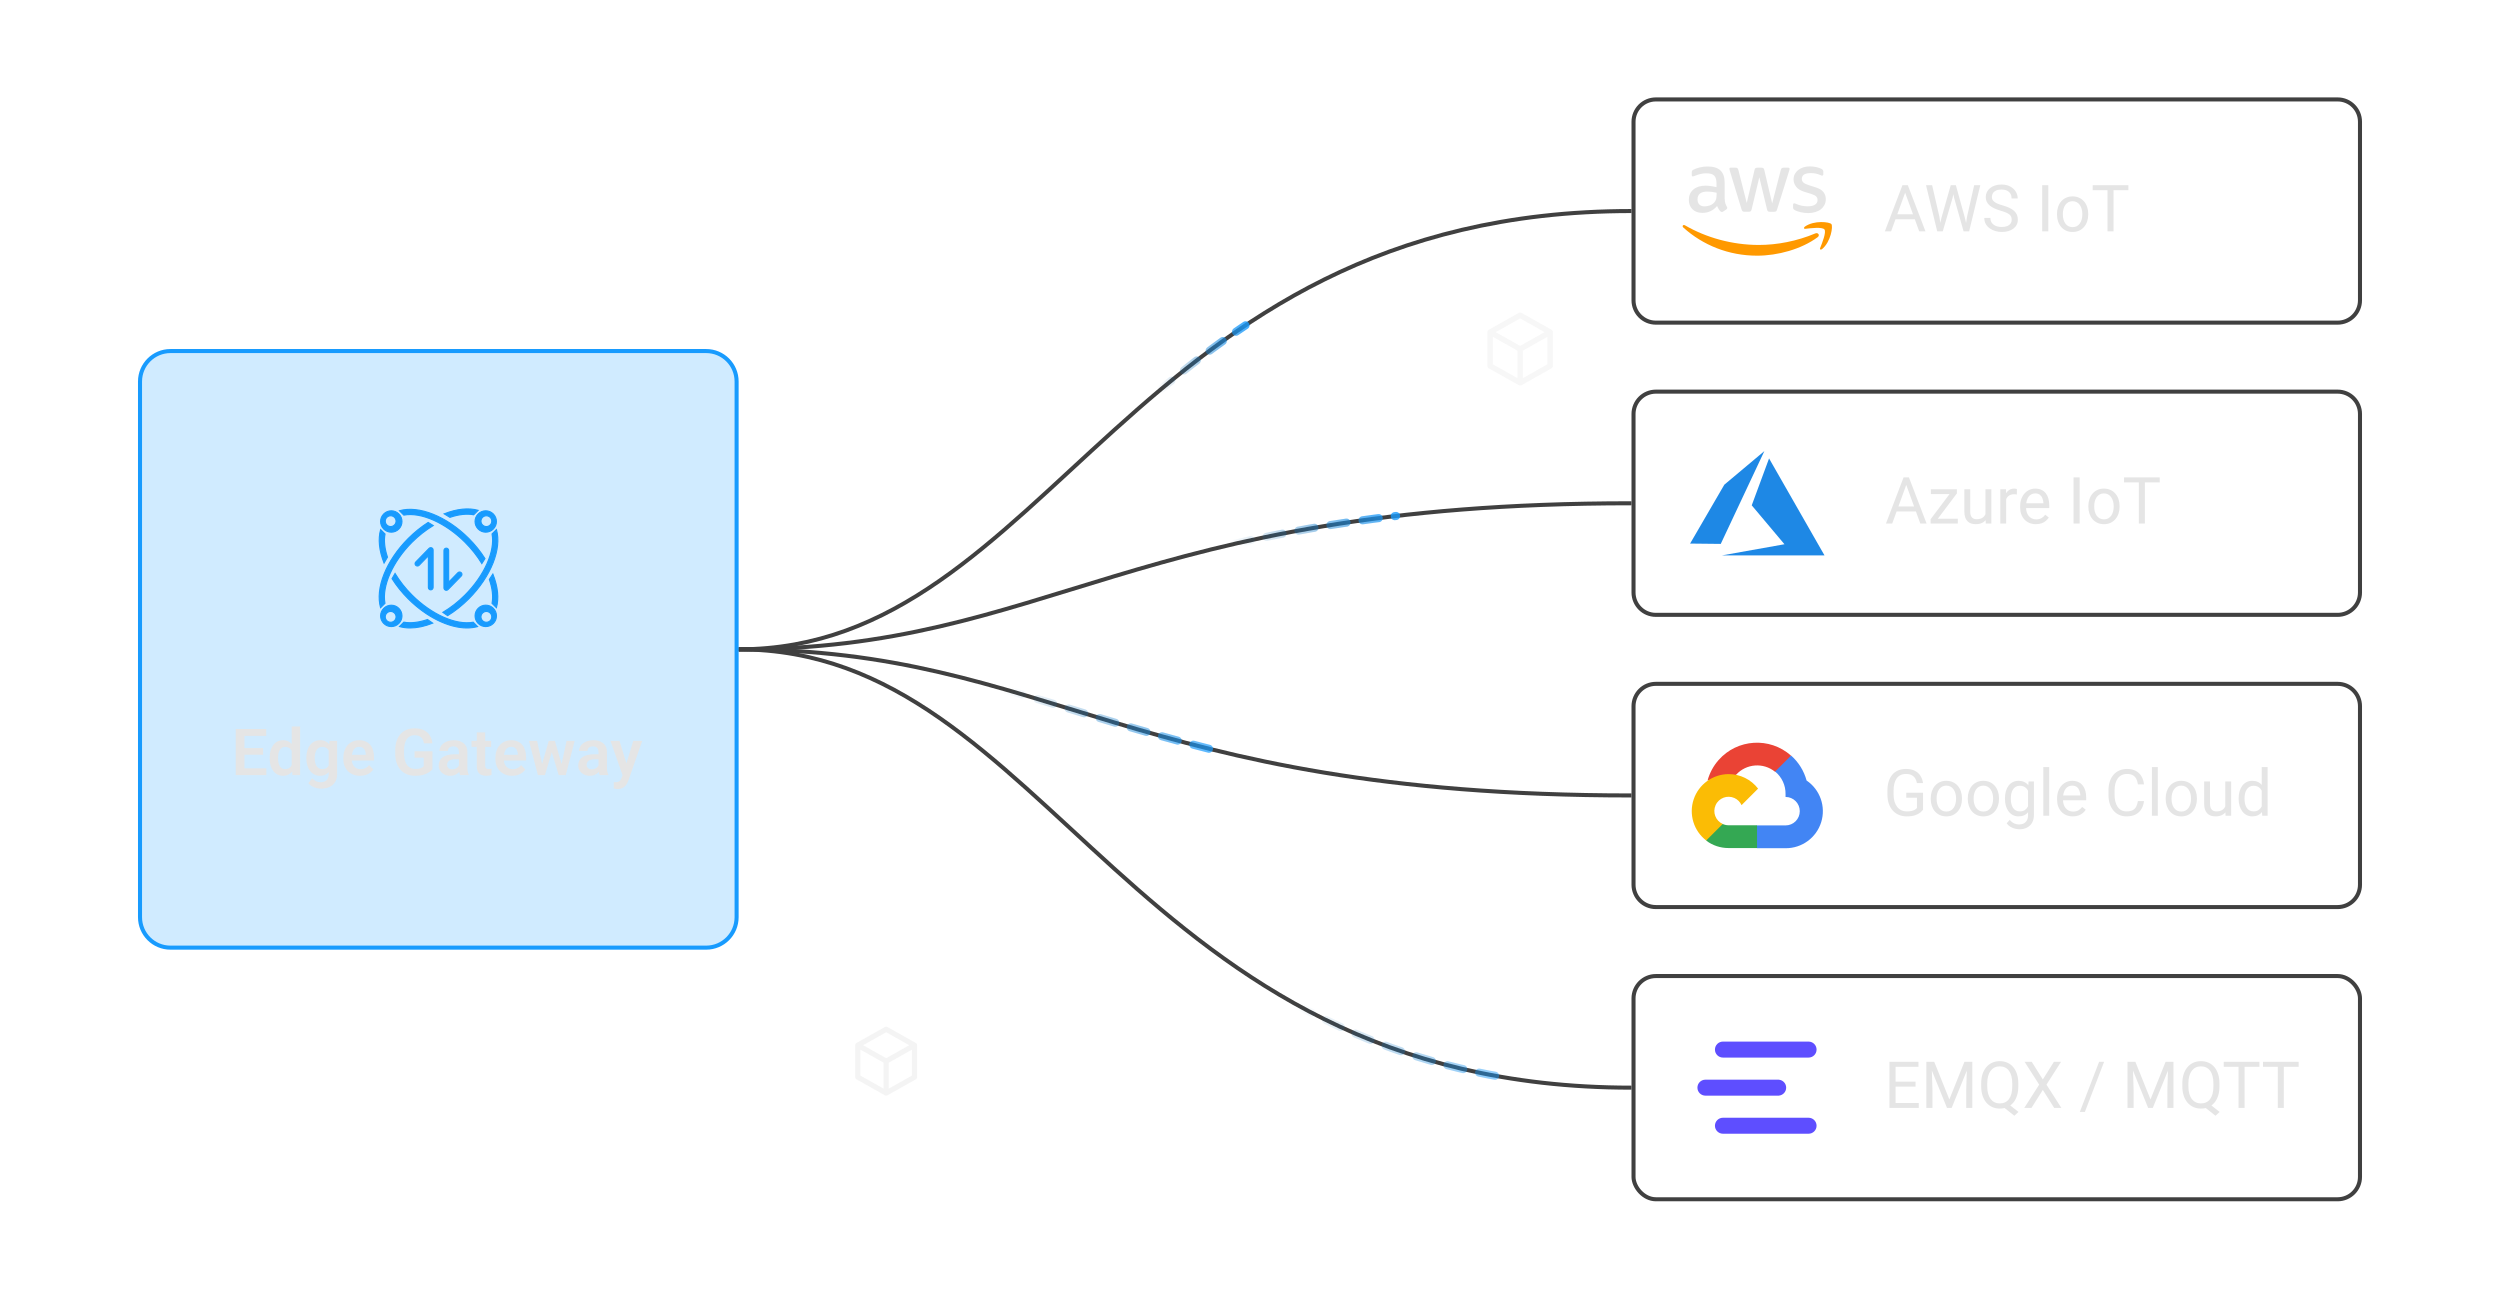 <svg width="616" height="320" viewBox="0 0 616 320" fill="none" xmlns="http://www.w3.org/2000/svg">
<path d="M182 160C258.95 160 278.398 52 402 52" stroke="#404040"/>
<path opacity="0.8" d="M285.535 96.353C292.222 90.725 299.277 85.241 306.893 80.157" stroke="url(#paint0_linear_5605_32921)" stroke-width="2" stroke-linecap="round" stroke-linejoin="round" stroke-dasharray="4 4"/>
<path d="M182 160.006C258.95 160.006 278.398 124.006 402 124.006" stroke="#404040"/>
<path opacity="0.8" d="M304.273 133.985C315.961 131.293 328.959 128.903 343.994 127.137" stroke="url(#paint1_linear_5605_32921)" stroke-width="2" stroke-linecap="round" stroke-linejoin="round" stroke-dasharray="4 4"/>
<path d="M182 160C258.95 160 278.398 196 402 196" stroke="#404040"/>
<path opacity="0.7" d="M247.992 169.968C263.6 174.471 279.094 179.817 297.88 184.489" stroke="url(#paint2_linear_5605_32921)" stroke-width="2" stroke-linecap="round" stroke-linejoin="round" stroke-dasharray="4 4"/>
<path d="M182 160C258.95 160 278.398 268 402 268" stroke="#404040"/>
<path opacity="0.5" d="M319.637 247.626C334.146 255.665 350.694 262.053 370.314 265.41" stroke="url(#paint3_linear_5605_32921)" stroke-width="2" stroke-linecap="round" stroke-linejoin="round" stroke-dasharray="4 4"/>
<path d="M42 86.5H174C178.142 86.5 181.5 89.858 181.5 94V226C181.5 230.142 178.142 233.5 174 233.5H42C37.858 233.5 34.5 230.142 34.5 226V94C34.5 89.858 37.858 86.5 42 86.5Z" fill="#189BFE" fill-opacity="0.2"/>
<path d="M42 86.5H174C178.142 86.5 181.5 89.858 181.5 94V226C181.5 230.142 178.142 233.5 174 233.5H42C37.858 233.5 34.5 230.142 34.5 226V94C34.5 89.858 37.858 86.5 42 86.5Z" stroke="#189BFE"/>
<path d="M114.567 133.602C116.24 135.275 117.632 137.061 118.715 138.861L119.503 137.666C118.42 135.95 117.084 134.263 115.495 132.674C109.926 127.105 103.064 124.531 98.437 125.853L99.506 126.922C103.626 126.149 109.603 128.652 114.567 133.602ZM116.704 126.824L117.787 125.741C115.425 125.066 112.5 125.389 109.448 126.599L110.854 127.456C112.992 126.739 115.003 126.5 116.704 126.824ZM98.282 130.353C99.309 129.327 99.309 127.653 98.282 126.627C97.256 125.6 95.582 125.6 94.556 126.627C93.529 127.653 93.529 129.327 94.556 130.353C95.582 131.38 97.256 131.38 98.282 130.353ZM95.315 127.47C95.439 127.346 95.586 127.247 95.748 127.18C95.91 127.112 96.083 127.077 96.259 127.077C96.434 127.077 96.608 127.111 96.77 127.178C96.932 127.245 97.079 127.343 97.203 127.467C97.327 127.591 97.425 127.739 97.493 127.901C97.559 128.063 97.594 128.236 97.593 128.412C97.593 128.587 97.558 128.761 97.491 128.923C97.423 129.085 97.324 129.232 97.2 129.355C96.949 129.604 96.611 129.743 96.258 129.742C95.906 129.741 95.568 129.601 95.319 129.352C95.069 129.102 94.929 128.764 94.928 128.412C94.928 128.059 95.067 127.721 95.315 127.47ZM110.292 151.7C112.078 150.603 113.85 149.211 115.495 147.566C121.064 141.997 123.637 135.135 122.315 130.508L121.247 131.577C122.02 135.697 119.531 141.674 114.567 146.638C112.837 148.367 110.981 149.802 109.125 150.899L110.292 151.7ZM117.815 130.353C118.842 131.38 120.515 131.38 121.542 130.353C122.568 129.327 122.568 127.653 121.542 126.627C120.515 125.6 118.842 125.6 117.815 126.627C116.789 127.653 116.789 129.327 117.815 130.353ZM118.898 127.47C119.022 127.346 119.169 127.247 119.33 127.18C119.492 127.112 119.666 127.077 119.841 127.077C120.017 127.077 120.191 127.111 120.353 127.178C120.515 127.245 120.662 127.343 120.786 127.467C120.91 127.591 121.008 127.739 121.075 127.901C121.142 128.063 121.177 128.236 121.176 128.412C121.176 128.587 121.141 128.761 121.073 128.923C121.006 129.085 120.907 129.232 120.782 129.355C120.532 129.604 120.194 129.743 119.841 129.742C119.489 129.741 119.151 129.601 118.901 129.352C118.652 129.102 118.512 128.764 118.511 128.412C118.511 128.059 118.65 127.721 118.898 127.47ZM120.586 142.785C121.331 144.922 121.57 146.961 121.247 148.663L122.315 149.731C122.99 147.397 122.653 144.486 121.443 141.449L120.586 142.785ZM99.506 153.317L98.437 154.386C100.743 155.047 103.612 154.738 106.607 153.57L105.328 152.685C103.204 153.402 101.207 153.641 99.506 153.317ZM101.531 146.638C99.829 144.936 98.423 143.122 97.34 141.308L96.595 142.588C97.678 144.303 99.014 145.991 100.603 147.566C106.172 153.135 113.034 155.708 117.661 154.386L116.592 153.317C112.472 154.091 106.495 151.602 101.531 146.638ZM95.456 137.286C94.753 135.205 94.542 133.236 94.851 131.577L93.782 130.508C93.121 132.828 93.431 135.725 94.626 138.72L95.456 137.286ZM117.815 149.886C116.789 150.913 116.789 152.586 117.815 153.613C118.842 154.639 120.515 154.639 121.542 153.613C122.568 152.586 122.568 150.913 121.542 149.886C120.515 148.86 118.856 148.86 117.815 149.886ZM120.782 152.938C120.659 153.062 120.512 153.161 120.35 153.229C120.188 153.296 120.015 153.331 119.839 153.331C119.664 153.332 119.49 153.297 119.328 153.23C119.166 153.163 119.019 153.065 118.895 152.941C118.771 152.817 118.672 152.67 118.605 152.507C118.538 152.345 118.504 152.172 118.504 151.996C118.505 151.821 118.54 151.647 118.607 151.485C118.675 151.323 118.774 151.177 118.898 151.053C119.148 150.805 119.487 150.666 119.839 150.666C120.192 150.667 120.53 150.807 120.779 151.057C121.029 151.306 121.169 151.644 121.169 151.996C121.17 152.349 121.031 152.687 120.782 152.938ZM98.282 149.886C97.256 148.86 95.582 148.86 94.556 149.886C93.529 150.913 93.529 152.586 94.556 153.613C95.582 154.639 97.256 154.639 98.282 153.613C99.309 152.586 99.309 150.927 98.282 149.886ZM97.2 152.938C97.076 153.062 96.929 153.161 96.767 153.229C96.605 153.296 96.432 153.331 96.256 153.331C96.081 153.332 95.907 153.297 95.745 153.23C95.583 153.163 95.436 153.065 95.312 152.941C95.188 152.817 95.089 152.67 95.022 152.507C94.956 152.345 94.921 152.172 94.921 151.996C94.922 151.821 94.957 151.647 95.024 151.485C95.092 151.323 95.191 151.177 95.315 151.053C95.566 150.805 95.904 150.666 96.257 150.666C96.609 150.667 96.947 150.807 97.196 151.057C97.446 151.306 97.586 151.644 97.587 151.996C97.587 152.349 97.448 152.687 97.2 152.938ZM94.851 148.663C94.078 144.542 96.581 138.566 101.531 133.602C103.19 131.942 104.962 130.564 106.734 129.481L105.497 128.722C103.823 129.791 102.164 131.113 100.603 132.66C95.034 138.228 92.461 145.091 93.782 149.717L94.851 148.663ZM106.129 145.344C106.453 145.344 106.706 145.091 106.706 144.767V135.528C106.706 135.289 106.565 135.078 106.34 134.994C106.129 134.91 105.876 134.952 105.707 135.12L102.431 138.481C102.206 138.706 102.206 139.072 102.445 139.297C102.67 139.522 103.036 139.508 103.261 139.283L105.553 136.935V144.753C105.553 145.091 105.806 145.344 106.129 145.344ZM109.968 135.064C109.645 135.064 109.392 135.317 109.392 135.641V144.88C109.392 145.119 109.532 145.33 109.743 145.414C109.814 145.442 109.884 145.456 109.954 145.456C110.109 145.456 110.25 145.4 110.362 145.288L113.639 141.927C113.864 141.702 113.864 141.336 113.625 141.111C113.4 140.886 113.034 140.9 112.809 141.125L110.517 143.474V135.627C110.545 135.317 110.292 135.064 109.968 135.064Z" fill="#189BFE"/>
<path d="M115.06 154.864C110.56 154.864 105.047 152.192 100.505 147.664C98.944 146.103 97.594 144.43 96.483 142.658L96.441 142.587L97.341 141.026L97.467 141.237C98.592 143.108 99.984 144.894 101.644 146.539C106.397 151.292 112.402 153.964 116.578 153.176L116.649 153.162L117.942 154.456L117.717 154.526C116.874 154.751 115.988 154.864 115.06 154.864ZM96.764 142.573C97.861 144.303 99.183 145.948 100.702 147.467C106.017 152.783 112.683 155.511 117.38 154.316L116.536 153.472C114.469 153.837 111.98 153.416 109.308 152.262C106.566 151.067 103.838 149.155 101.419 146.736C99.816 145.133 98.438 143.389 97.327 141.575L96.764 142.573ZM101.039 154.864C100.097 154.864 99.225 154.751 98.395 154.512L98.171 154.442L99.464 153.148L99.534 153.162C101.18 153.472 103.163 153.247 105.286 152.516L105.356 152.487L106.903 153.57L106.664 153.669C104.667 154.47 102.769 154.864 101.039 154.864ZM98.705 154.316C100.87 154.864 103.486 154.597 106.299 153.528L105.3 152.825C103.191 153.542 101.208 153.767 99.549 153.472L98.705 154.316ZM96.413 154.526C95.667 154.526 94.978 154.231 94.458 153.711C93.938 153.191 93.642 152.487 93.642 151.756C93.642 151.011 93.938 150.322 94.458 149.801C94.978 149.281 95.681 148.986 96.413 148.986C97.158 148.986 97.847 149.281 98.367 149.801C98.888 150.322 99.183 151.025 99.183 151.756C99.183 152.501 98.888 153.191 98.367 153.711C97.861 154.231 97.158 154.526 96.413 154.526ZM96.413 149.267C95.752 149.267 95.119 149.52 94.655 149.998C94.191 150.462 93.924 151.095 93.924 151.756C93.924 152.417 94.177 153.05 94.655 153.514C95.119 153.978 95.752 154.245 96.413 154.245C97.074 154.245 97.706 153.992 98.171 153.514C98.635 153.05 98.902 152.417 98.902 151.756C98.902 151.095 98.649 150.462 98.171 149.998C97.706 149.52 97.088 149.267 96.413 149.267ZM119.686 154.526C118.983 154.526 118.266 154.259 117.731 153.711C116.649 152.628 116.649 150.87 117.731 149.787C118.814 148.705 120.572 148.705 121.655 149.787C122.738 150.87 122.738 152.628 121.655 153.711C121.106 154.259 120.389 154.526 119.686 154.526ZM117.928 149.984C116.958 150.955 116.958 152.53 117.928 153.514C118.899 154.484 120.474 154.484 121.458 153.514C122.428 152.544 122.428 150.969 121.458 149.984C120.474 149.014 118.899 149.014 117.928 149.984ZM96.258 153.472C95.864 153.472 95.499 153.317 95.217 153.036C94.936 152.755 94.781 152.389 94.781 151.995C94.781 151.601 94.936 151.236 95.217 150.955C95.499 150.673 95.864 150.519 96.258 150.519C96.652 150.519 97.017 150.673 97.299 150.955C97.58 151.236 97.734 151.601 97.734 151.995C97.734 152.389 97.58 152.755 97.299 153.036C97.017 153.317 96.652 153.472 96.258 153.472ZM96.258 150.8C95.934 150.8 95.639 150.926 95.414 151.151C95.189 151.376 95.063 151.672 95.063 151.995C95.063 152.319 95.189 152.614 95.414 152.839C95.639 153.064 95.934 153.191 96.258 153.191C96.581 153.191 96.877 153.064 97.102 152.839C97.327 152.614 97.453 152.319 97.453 151.995C97.453 151.672 97.327 151.376 97.102 151.151C96.877 150.926 96.581 150.8 96.258 150.8ZM119.841 153.472C119.447 153.472 119.081 153.317 118.8 153.036C118.519 152.755 118.364 152.389 118.364 151.995C118.364 151.601 118.519 151.236 118.8 150.955C119.081 150.673 119.447 150.519 119.841 150.519C120.235 150.519 120.6 150.673 120.881 150.955C121.163 151.236 121.317 151.601 121.317 151.995C121.317 152.389 121.163 152.755 120.881 153.036C120.614 153.317 120.235 153.472 119.841 153.472ZM119.841 150.8C119.517 150.8 119.222 150.926 118.997 151.151C118.772 151.376 118.645 151.672 118.645 151.995C118.645 152.319 118.772 152.614 118.997 152.839C119.222 153.064 119.517 153.191 119.841 153.191C120.164 153.191 120.46 153.064 120.685 152.839C120.91 152.614 121.036 152.319 121.036 151.995C121.036 151.672 120.91 151.376 120.685 151.151C120.46 150.926 120.164 150.8 119.841 150.8ZM110.292 151.869L108.872 150.87L109.055 150.758C110.967 149.633 112.781 148.212 114.469 146.525C119.222 141.772 121.894 135.767 121.106 131.591L121.092 131.52L122.386 130.226L122.456 130.451C123.835 135.261 121.078 142.166 115.608 147.65C113.991 149.267 112.233 150.673 110.377 151.812L110.292 151.869ZM109.392 150.898L110.306 151.531C112.106 150.42 113.822 149.042 115.411 147.467C120.727 142.151 123.455 135.486 122.26 130.789L121.416 131.633C122.175 135.894 119.475 141.941 114.68 146.736C113.02 148.381 111.249 149.773 109.392 150.898ZM122.386 149.998L121.092 148.705L121.106 148.634C121.416 146.975 121.191 144.964 120.445 142.826L120.417 142.756L121.472 141.153L121.57 141.406C122.822 144.528 123.117 147.425 122.442 149.773L122.386 149.998ZM121.402 148.62L122.245 149.464C122.794 147.298 122.499 144.584 121.416 141.758L120.741 142.798C121.472 144.922 121.697 146.933 121.402 148.62ZM93.713 149.998L93.642 149.773C92.264 144.964 95.02 138.059 100.505 132.575C102.038 131.042 103.683 129.72 105.427 128.609L105.497 128.567L107.016 129.495L106.819 129.622C104.991 130.719 103.247 132.097 101.63 133.7C96.877 138.453 94.205 144.458 94.992 148.634L95.006 148.705L93.713 149.998ZM105.497 128.905C103.81 129.987 102.192 131.295 100.702 132.786C95.386 138.101 92.658 144.767 93.853 149.464L94.697 148.62C94.331 146.553 94.753 144.064 95.906 141.392C97.102 138.65 99.014 135.922 101.433 133.503C103.008 131.928 104.695 130.578 106.467 129.481L105.497 128.905ZM109.969 145.583C109.87 145.583 109.786 145.569 109.702 145.526C109.435 145.414 109.252 145.161 109.252 144.866V135.641C109.252 135.247 109.575 134.923 109.969 134.923C110.363 134.923 110.686 135.247 110.686 135.641V143.122L112.739 141.012C112.88 140.872 113.049 140.801 113.245 140.801C113.442 140.801 113.611 140.872 113.752 141.012C113.892 141.139 113.963 141.322 113.963 141.519C113.963 141.716 113.892 141.884 113.752 142.025L110.475 145.386C110.349 145.512 110.166 145.583 109.969 145.583ZM109.969 135.205C109.73 135.205 109.533 135.401 109.533 135.641V144.88C109.533 145.062 109.645 145.217 109.8 145.287C109.969 145.358 110.152 145.316 110.278 145.189L113.555 141.828C113.639 141.744 113.681 141.631 113.681 141.519C113.681 141.406 113.639 141.294 113.555 141.209C113.47 141.125 113.358 141.083 113.245 141.083C113.133 141.083 113.02 141.125 112.936 141.209L110.405 143.811V135.641C110.405 135.387 110.208 135.205 109.969 135.205ZM106.13 145.484C105.736 145.484 105.413 145.161 105.413 144.767V137.286L103.36 139.395C103.219 139.536 103.05 139.606 102.853 139.606C102.656 139.606 102.488 139.536 102.347 139.395C102.206 139.269 102.136 139.086 102.136 138.889C102.136 138.692 102.206 138.523 102.347 138.383L105.624 135.022C105.82 134.811 106.144 134.755 106.411 134.853C106.678 134.966 106.861 135.219 106.861 135.514V144.753C106.847 145.161 106.524 145.484 106.13 145.484ZM105.694 136.597V144.767C105.694 145.006 105.891 145.203 106.13 145.203C106.369 145.203 106.566 145.006 106.566 144.767V135.528C106.566 135.345 106.453 135.191 106.299 135.12C106.13 135.05 105.947 135.092 105.82 135.219L102.544 138.594C102.46 138.678 102.417 138.791 102.417 138.903C102.417 139.016 102.46 139.128 102.544 139.212C102.628 139.297 102.741 139.339 102.853 139.339C102.966 139.339 103.078 139.297 103.163 139.212L105.694 136.597ZM118.716 139.128L118.603 138.931C117.492 137.089 116.1 135.331 114.469 133.7C109.702 128.947 103.711 126.275 99.534 127.062L99.464 127.076L98.171 125.783L98.395 125.712C103.205 124.334 110.11 127.091 115.594 132.561C117.155 134.122 118.505 135.809 119.616 137.567L119.658 137.637L118.716 139.128ZM101.081 126.641C102.797 126.641 104.738 127.091 106.777 127.976C109.519 129.172 112.247 131.084 114.666 133.503C116.255 135.092 117.619 136.808 118.716 138.594L119.335 137.651C118.238 135.922 116.916 134.276 115.397 132.758C110.081 127.456 103.416 124.728 98.705 125.923L99.549 126.767C100.041 126.683 100.547 126.641 101.081 126.641ZM94.613 139.044L94.5 138.776C93.277 135.683 92.981 132.814 93.656 130.466L93.727 130.241L95.02 131.534L95.006 131.605C94.697 133.222 94.908 135.162 95.611 137.244L95.625 137.3L94.613 139.044ZM93.853 130.775C93.305 132.912 93.586 135.598 94.655 138.397L95.302 137.272C94.613 135.205 94.402 133.264 94.697 131.633L93.853 130.775ZM119.686 131.267C118.941 131.267 118.252 130.972 117.731 130.451C117.211 129.931 116.916 129.228 116.916 128.497C116.916 127.751 117.211 127.062 117.731 126.542C118.252 126.022 118.955 125.726 119.686 125.726C120.431 125.726 121.12 126.022 121.641 126.542C122.161 127.062 122.456 127.766 122.456 128.497C122.456 129.242 122.161 129.931 121.641 130.451C121.12 130.972 120.417 131.267 119.686 131.267ZM119.686 125.994C119.025 125.994 118.392 126.247 117.928 126.725C117.464 127.189 117.197 127.822 117.197 128.483C117.197 129.144 117.45 129.776 117.928 130.241C118.392 130.705 119.025 130.972 119.686 130.972C120.347 130.972 120.98 130.719 121.444 130.241C121.908 129.776 122.175 129.144 122.175 128.483C122.175 127.822 121.922 127.189 121.444 126.725C120.98 126.261 120.347 125.994 119.686 125.994ZM96.413 131.267C95.667 131.267 94.978 130.972 94.458 130.451C93.938 129.931 93.642 129.228 93.642 128.497C93.642 127.751 93.938 127.062 94.458 126.542C94.978 126.022 95.681 125.726 96.413 125.726C97.158 125.726 97.847 126.022 98.367 126.542C98.888 127.062 99.183 127.766 99.183 128.497C99.183 129.242 98.888 129.931 98.367 130.451C97.861 130.972 97.158 131.267 96.413 131.267ZM96.413 125.994C95.752 125.994 95.119 126.247 94.655 126.725C94.191 127.189 93.924 127.822 93.924 128.483C93.924 129.144 94.177 129.776 94.655 130.241C95.119 130.705 95.752 130.972 96.413 130.972C97.074 130.972 97.706 130.719 98.171 130.241C98.635 129.776 98.902 129.144 98.902 128.483C98.902 127.822 98.649 127.189 98.171 126.725C97.706 126.261 97.088 125.994 96.413 125.994ZM119.841 129.889C119.447 129.889 119.081 129.734 118.8 129.453C118.519 129.172 118.364 128.806 118.364 128.412C118.364 128.019 118.519 127.653 118.8 127.372C119.377 126.795 120.305 126.795 120.881 127.372C121.163 127.653 121.317 128.019 121.317 128.412C121.317 128.806 121.163 129.172 120.881 129.453C120.614 129.734 120.235 129.889 119.841 129.889ZM118.997 127.569C118.772 127.794 118.645 128.089 118.645 128.412C118.645 128.736 118.772 129.031 118.997 129.256C119.222 129.481 119.517 129.608 119.841 129.608C120.164 129.608 120.46 129.481 120.685 129.256C120.91 129.031 121.036 128.736 121.036 128.412C121.036 128.089 120.91 127.794 120.685 127.569C120.22 127.105 119.461 127.105 118.997 127.569ZM96.258 129.889C95.864 129.889 95.499 129.734 95.217 129.453C94.936 129.172 94.781 128.806 94.781 128.412C94.781 128.019 94.936 127.653 95.217 127.372C95.794 126.795 96.722 126.795 97.299 127.372C97.58 127.653 97.734 128.019 97.734 128.412C97.734 128.806 97.58 129.172 97.299 129.453C97.017 129.734 96.652 129.889 96.258 129.889ZM96.258 127.217C95.949 127.217 95.653 127.33 95.414 127.569C95.189 127.794 95.063 128.089 95.063 128.412C95.063 128.736 95.189 129.031 95.414 129.256C95.639 129.481 95.934 129.608 96.258 129.608C96.581 129.608 96.877 129.481 97.102 129.256C97.327 129.031 97.453 128.736 97.453 128.412C97.453 128.089 97.327 127.794 97.102 127.569C96.877 127.33 96.567 127.217 96.258 127.217ZM110.841 127.625L109.139 126.584L109.406 126.486C112.556 125.234 115.467 124.939 117.844 125.614L118.069 125.684L116.761 126.992L116.691 126.978C115.031 126.669 113.035 126.88 110.911 127.611L110.841 127.625ZM109.772 126.626L110.883 127.301C113.006 126.584 115.003 126.373 116.677 126.669L117.535 125.811C115.341 125.262 112.613 125.558 109.772 126.626Z" fill="#189BFE"/>
<path d="M65.625 189.312V191H59.578V189.312H65.625ZM60.234 179.625V191H58.086V179.625H60.234ZM64.836 184.32V185.969H59.578V184.32H64.836ZM65.602 179.625V181.32H59.578V179.625H65.602ZM71.875 189.203V179H73.953V191H72.078L71.875 189.203ZM66.445 186.875V186.711C66.445 186.065 66.518 185.479 66.664 184.953C66.815 184.422 67.034 183.966 67.32 183.586C67.607 183.206 67.953 182.911 68.359 182.703C68.771 182.495 69.237 182.391 69.758 182.391C70.263 182.391 70.703 182.492 71.078 182.695C71.458 182.898 71.781 183.188 72.047 183.562C72.318 183.938 72.534 184.383 72.695 184.898C72.857 185.409 72.974 185.971 73.047 186.586V187.031C72.974 187.63 72.857 188.18 72.695 188.68C72.534 189.18 72.318 189.617 72.047 189.992C71.781 190.362 71.458 190.648 71.078 190.852C70.698 191.055 70.253 191.156 69.742 191.156C69.227 191.156 68.763 191.049 68.352 190.836C67.945 190.622 67.599 190.323 67.312 189.938C67.031 189.552 66.815 189.099 66.664 188.578C66.518 188.057 66.445 187.49 66.445 186.875ZM68.516 186.711V186.875C68.516 187.24 68.547 187.581 68.609 187.898C68.672 188.216 68.773 188.497 68.914 188.742C69.055 188.982 69.234 189.169 69.453 189.305C69.677 189.44 69.948 189.508 70.266 189.508C70.672 189.508 71.005 189.419 71.266 189.242C71.531 189.06 71.737 188.812 71.883 188.5C72.029 188.182 72.122 187.826 72.164 187.43V186.203C72.143 185.891 72.088 185.602 72 185.336C71.917 185.07 71.797 184.841 71.641 184.648C71.49 184.456 71.302 184.305 71.078 184.195C70.854 184.086 70.588 184.031 70.281 184.031C69.963 184.031 69.693 184.102 69.469 184.242C69.245 184.378 69.062 184.568 68.922 184.812C68.781 185.057 68.677 185.341 68.609 185.664C68.547 185.987 68.516 186.336 68.516 186.711ZM81.195 182.547H83.07V190.742C83.07 191.508 82.904 192.156 82.57 192.688C82.242 193.224 81.781 193.63 81.188 193.906C80.594 194.188 79.904 194.328 79.117 194.328C78.779 194.328 78.412 194.281 78.016 194.188C77.625 194.094 77.247 193.945 76.883 193.742C76.523 193.544 76.224 193.286 75.984 192.969L76.914 191.75C77.195 192.078 77.513 192.326 77.867 192.492C78.221 192.664 78.604 192.75 79.016 192.75C79.432 192.75 79.787 192.672 80.078 192.516C80.375 192.365 80.602 192.141 80.758 191.844C80.919 191.552 81 191.193 81 190.766V184.477L81.195 182.547ZM75.484 186.875V186.711C75.484 186.065 75.562 185.479 75.719 184.953C75.875 184.422 76.099 183.966 76.391 183.586C76.688 183.206 77.044 182.911 77.461 182.703C77.883 182.495 78.357 182.391 78.883 182.391C79.44 182.391 79.909 182.492 80.289 182.695C80.674 182.898 80.992 183.188 81.242 183.562C81.497 183.938 81.695 184.383 81.836 184.898C81.982 185.409 82.094 185.971 82.172 186.586V187.031C82.099 187.63 81.982 188.18 81.82 188.68C81.664 189.18 81.456 189.617 81.195 189.992C80.935 190.362 80.612 190.648 80.227 190.852C79.841 191.055 79.388 191.156 78.867 191.156C78.346 191.156 77.878 191.049 77.461 190.836C77.044 190.622 76.688 190.323 76.391 189.938C76.099 189.552 75.875 189.099 75.719 188.578C75.562 188.057 75.484 187.49 75.484 186.875ZM77.547 186.711V186.875C77.547 187.24 77.583 187.581 77.656 187.898C77.729 188.216 77.841 188.497 77.992 188.742C78.143 188.982 78.333 189.169 78.562 189.305C78.792 189.44 79.065 189.508 79.383 189.508C79.81 189.508 80.159 189.419 80.43 189.242C80.706 189.06 80.914 188.812 81.055 188.5C81.201 188.182 81.294 187.826 81.336 187.43V186.203C81.31 185.891 81.253 185.602 81.164 185.336C81.081 185.07 80.963 184.841 80.812 184.648C80.662 184.456 80.469 184.305 80.234 184.195C80 184.086 79.721 184.031 79.398 184.031C79.086 184.031 78.812 184.102 78.578 184.242C78.344 184.378 78.151 184.568 78 184.812C77.849 185.057 77.734 185.341 77.656 185.664C77.583 185.987 77.547 186.336 77.547 186.711ZM88.727 191.156C88.086 191.156 87.51 191.052 87 190.844C86.49 190.635 86.055 190.346 85.695 189.977C85.341 189.602 85.068 189.167 84.875 188.672C84.688 188.172 84.594 187.635 84.594 187.062V186.75C84.594 186.099 84.688 185.508 84.875 184.977C85.062 184.44 85.328 183.979 85.672 183.594C86.016 183.208 86.427 182.911 86.906 182.703C87.385 182.495 87.914 182.391 88.492 182.391C89.091 182.391 89.62 182.492 90.078 182.695C90.537 182.893 90.919 183.174 91.227 183.539C91.534 183.904 91.766 184.341 91.922 184.852C92.078 185.357 92.156 185.917 92.156 186.531V187.398H85.531V185.977H90.125V185.82C90.115 185.492 90.052 185.193 89.938 184.922C89.823 184.646 89.646 184.427 89.406 184.266C89.167 184.099 88.857 184.016 88.477 184.016C88.169 184.016 87.901 184.083 87.672 184.219C87.448 184.349 87.26 184.536 87.109 184.781C86.963 185.021 86.854 185.307 86.781 185.641C86.708 185.974 86.672 186.344 86.672 186.75V187.062C86.672 187.417 86.719 187.745 86.812 188.047C86.912 188.349 87.055 188.612 87.242 188.836C87.435 189.055 87.664 189.227 87.93 189.352C88.201 189.471 88.508 189.531 88.852 189.531C89.284 189.531 89.674 189.448 90.023 189.281C90.378 189.109 90.685 188.857 90.945 188.523L91.984 189.602C91.807 189.862 91.568 190.112 91.266 190.352C90.969 190.591 90.609 190.786 90.188 190.938C89.766 191.083 89.279 191.156 88.727 191.156ZM106.555 185.117V189.547C106.388 189.76 106.125 189.992 105.766 190.242C105.411 190.492 104.948 190.708 104.375 190.891C103.802 191.068 103.099 191.156 102.266 191.156C101.542 191.156 100.88 191.036 100.281 190.797C99.682 190.552 99.167 190.195 98.734 189.727C98.302 189.258 97.969 188.685 97.734 188.008C97.5 187.331 97.383 186.557 97.383 185.688V184.938C97.383 184.068 97.492 183.294 97.711 182.617C97.935 181.94 98.253 181.367 98.664 180.898C99.081 180.43 99.578 180.073 100.156 179.828C100.74 179.583 101.391 179.461 102.109 179.461C103.073 179.461 103.865 179.62 104.484 179.938C105.109 180.255 105.589 180.693 105.922 181.25C106.255 181.802 106.464 182.438 106.547 183.156H104.453C104.396 182.76 104.281 182.414 104.109 182.117C103.938 181.815 103.693 181.581 103.375 181.414C103.062 181.242 102.656 181.156 102.156 181.156C101.734 181.156 101.362 181.24 101.039 181.406C100.716 181.573 100.445 181.815 100.227 182.133C100.008 182.451 99.841 182.844 99.727 183.312C99.617 183.781 99.562 184.318 99.562 184.922V185.688C99.562 186.297 99.625 186.839 99.75 187.312C99.875 187.781 100.055 188.177 100.289 188.5C100.529 188.818 100.823 189.06 101.172 189.227C101.526 189.388 101.927 189.469 102.375 189.469C102.781 189.469 103.117 189.435 103.383 189.367C103.654 189.294 103.87 189.208 104.031 189.109C104.193 189.01 104.318 188.914 104.406 188.82V186.688H102.148V185.117H106.555ZM113.086 189.203V185.305C113.086 185.018 113.036 184.771 112.938 184.562C112.839 184.354 112.688 184.193 112.484 184.078C112.281 183.964 112.023 183.906 111.711 183.906C111.435 183.906 111.193 183.953 110.984 184.047C110.781 184.141 110.625 184.273 110.516 184.445C110.406 184.612 110.352 184.805 110.352 185.023H108.281C108.281 184.674 108.365 184.344 108.531 184.031C108.698 183.714 108.935 183.432 109.242 183.188C109.555 182.938 109.927 182.742 110.359 182.602C110.797 182.461 111.286 182.391 111.828 182.391C112.469 182.391 113.039 182.5 113.539 182.719C114.044 182.932 114.44 183.255 114.727 183.688C115.018 184.12 115.164 184.664 115.164 185.32V189.008C115.164 189.43 115.19 189.792 115.242 190.094C115.299 190.391 115.383 190.648 115.492 190.867V191H113.391C113.292 190.786 113.216 190.516 113.164 190.188C113.112 189.854 113.086 189.526 113.086 189.203ZM113.375 185.852L113.391 187.078H112.086C111.763 187.078 111.479 187.112 111.234 187.18C110.99 187.242 110.789 187.336 110.633 187.461C110.477 187.581 110.359 187.727 110.281 187.898C110.203 188.065 110.164 188.255 110.164 188.469C110.164 188.677 110.211 188.865 110.305 189.031C110.404 189.198 110.544 189.331 110.727 189.43C110.914 189.523 111.133 189.57 111.383 189.57C111.747 189.57 112.065 189.497 112.336 189.352C112.607 189.201 112.818 189.018 112.969 188.805C113.12 188.591 113.201 188.388 113.211 188.195L113.805 189.086C113.732 189.299 113.622 189.526 113.477 189.766C113.331 190.005 113.143 190.229 112.914 190.438C112.685 190.646 112.409 190.818 112.086 190.953C111.763 191.089 111.388 191.156 110.961 191.156C110.414 191.156 109.924 191.047 109.492 190.828C109.06 190.609 108.719 190.31 108.469 189.93C108.219 189.549 108.094 189.117 108.094 188.633C108.094 188.185 108.177 187.789 108.344 187.445C108.51 187.102 108.758 186.812 109.086 186.578C109.414 186.339 109.82 186.159 110.305 186.039C110.794 185.914 111.354 185.852 111.984 185.852H113.375ZM121.023 182.547V184.031H116.18V182.547H121.023ZM117.477 180.469H119.547V188.562C119.547 188.812 119.581 189.005 119.648 189.141C119.716 189.276 119.818 189.367 119.953 189.414C120.089 189.461 120.25 189.484 120.438 189.484C120.573 189.484 120.698 189.477 120.812 189.461C120.927 189.445 121.023 189.43 121.102 189.414L121.109 190.961C120.938 191.018 120.742 191.065 120.523 191.102C120.31 191.138 120.068 191.156 119.797 191.156C119.333 191.156 118.927 191.078 118.578 190.922C118.229 190.76 117.958 190.503 117.766 190.148C117.573 189.789 117.477 189.315 117.477 188.727V180.469ZM126.195 191.156C125.555 191.156 124.979 191.052 124.469 190.844C123.958 190.635 123.523 190.346 123.164 189.977C122.81 189.602 122.536 189.167 122.344 188.672C122.156 188.172 122.062 187.635 122.062 187.062V186.75C122.062 186.099 122.156 185.508 122.344 184.977C122.531 184.44 122.797 183.979 123.141 183.594C123.484 183.208 123.896 182.911 124.375 182.703C124.854 182.495 125.383 182.391 125.961 182.391C126.56 182.391 127.089 182.492 127.547 182.695C128.005 182.893 128.388 183.174 128.695 183.539C129.003 183.904 129.234 184.341 129.391 184.852C129.547 185.357 129.625 185.917 129.625 186.531V187.398H123V185.977H127.594V185.82C127.583 185.492 127.521 185.193 127.406 184.922C127.292 184.646 127.115 184.427 126.875 184.266C126.635 184.099 126.326 184.016 125.945 184.016C125.638 184.016 125.37 184.083 125.141 184.219C124.917 184.349 124.729 184.536 124.578 184.781C124.432 185.021 124.323 185.307 124.25 185.641C124.177 185.974 124.141 186.344 124.141 186.75V187.062C124.141 187.417 124.188 187.745 124.281 188.047C124.38 188.349 124.523 188.612 124.711 188.836C124.904 189.055 125.133 189.227 125.398 189.352C125.669 189.471 125.977 189.531 126.32 189.531C126.753 189.531 127.143 189.448 127.492 189.281C127.846 189.109 128.154 188.857 128.414 188.523L129.453 189.602C129.276 189.862 129.036 190.112 128.734 190.352C128.438 190.591 128.078 190.786 127.656 190.938C127.234 191.083 126.747 191.156 126.195 191.156ZM133.359 188.969L135.211 182.547H136.523L136.133 184.766L134.266 191H133.133L133.359 188.969ZM132.336 182.547L133.727 188.984L133.852 191H132.547L130.328 182.547H132.336ZM138.242 188.891L139.602 182.547H141.602L139.398 191H138.094L138.242 188.891ZM136.727 182.547L138.562 188.906L138.805 191H137.672L135.789 184.766L135.406 182.547H136.727ZM147.477 189.203V185.305C147.477 185.018 147.427 184.771 147.328 184.562C147.229 184.354 147.078 184.193 146.875 184.078C146.672 183.964 146.414 183.906 146.102 183.906C145.826 183.906 145.583 183.953 145.375 184.047C145.172 184.141 145.016 184.273 144.906 184.445C144.797 184.612 144.742 184.805 144.742 185.023H142.672C142.672 184.674 142.755 184.344 142.922 184.031C143.089 183.714 143.326 183.432 143.633 183.188C143.945 182.938 144.318 182.742 144.75 182.602C145.188 182.461 145.677 182.391 146.219 182.391C146.859 182.391 147.43 182.5 147.93 182.719C148.435 182.932 148.831 183.255 149.117 183.688C149.409 184.12 149.555 184.664 149.555 185.32V189.008C149.555 189.43 149.581 189.792 149.633 190.094C149.69 190.391 149.773 190.648 149.883 190.867V191H147.781C147.682 190.786 147.607 190.516 147.555 190.188C147.503 189.854 147.477 189.526 147.477 189.203ZM147.766 185.852L147.781 187.078H146.477C146.154 187.078 145.87 187.112 145.625 187.18C145.38 187.242 145.18 187.336 145.023 187.461C144.867 187.581 144.75 187.727 144.672 187.898C144.594 188.065 144.555 188.255 144.555 188.469C144.555 188.677 144.602 188.865 144.695 189.031C144.794 189.198 144.935 189.331 145.117 189.43C145.305 189.523 145.523 189.57 145.773 189.57C146.138 189.57 146.456 189.497 146.727 189.352C146.997 189.201 147.208 189.018 147.359 188.805C147.51 188.591 147.591 188.388 147.602 188.195L148.195 189.086C148.122 189.299 148.013 189.526 147.867 189.766C147.721 190.005 147.534 190.229 147.305 190.438C147.076 190.646 146.799 190.818 146.477 190.953C146.154 191.089 145.779 191.156 145.352 191.156C144.805 191.156 144.315 191.047 143.883 190.828C143.451 190.609 143.109 190.31 142.859 189.93C142.609 189.549 142.484 189.117 142.484 188.633C142.484 188.185 142.568 187.789 142.734 187.445C142.901 187.102 143.148 186.812 143.477 186.578C143.805 186.339 144.211 186.159 144.695 186.039C145.185 185.914 145.745 185.852 146.375 185.852H147.766ZM153.766 190.062L156.031 182.547H158.242L154.852 192.281C154.773 192.49 154.672 192.716 154.547 192.961C154.427 193.206 154.266 193.438 154.062 193.656C153.859 193.88 153.604 194.062 153.297 194.203C152.995 194.344 152.628 194.414 152.195 194.414C152.008 194.414 151.841 194.401 151.695 194.375C151.549 194.349 151.396 194.315 151.234 194.273V192.727C151.286 192.732 151.346 192.734 151.414 192.734C151.487 192.74 151.549 192.742 151.602 192.742C151.904 192.742 152.154 192.706 152.352 192.633C152.549 192.565 152.708 192.453 152.828 192.297C152.953 192.146 153.057 191.948 153.141 191.703L153.766 190.062ZM152.648 182.547L154.562 188.773L154.898 190.953L153.477 191.211L150.422 182.547H152.648Z" fill="#E5E5E5"/>
<path d="M408 24.5H576C579.038 24.5 581.5 26.962 581.5 30V74C581.5 77.038 579.038 79.5 576 79.5H408C404.962 79.5 402.5 77.038 402.5 74V30C402.5 26.962 404.962 24.5 408 24.5Z" stroke="#404040"/>
<path d="M424.977 48.99C424.977 49.443 425.026 49.81 425.112 50.079C425.21 50.348 425.332 50.642 425.504 50.96C425.565 51.058 425.589 51.156 425.589 51.242C425.589 51.364 425.516 51.486 425.357 51.609L424.586 52.123C424.476 52.196 424.366 52.233 424.268 52.233C424.145 52.233 424.023 52.172 423.901 52.061C423.729 51.878 423.582 51.682 423.46 51.486C423.338 51.278 423.215 51.046 423.081 50.764C422.126 51.89 420.927 52.453 419.483 52.453C418.456 52.453 417.636 52.159 417.036 51.572C416.437 50.985 416.131 50.202 416.131 49.223C416.131 48.183 416.498 47.338 417.244 46.702C417.991 46.066 418.982 45.748 420.242 45.748C420.658 45.748 421.086 45.784 421.539 45.846C421.992 45.907 422.457 46.005 422.946 46.115V45.222C422.946 44.292 422.75 43.643 422.371 43.264C421.98 42.885 421.319 42.701 420.377 42.701C419.948 42.701 419.508 42.75 419.055 42.86C418.603 42.97 418.162 43.105 417.734 43.276C417.538 43.362 417.391 43.411 417.306 43.435C417.22 43.46 417.159 43.472 417.11 43.472C416.938 43.472 416.853 43.349 416.853 43.093V42.493C416.853 42.297 416.877 42.15 416.938 42.065C417 41.979 417.11 41.894 417.281 41.808C417.709 41.588 418.223 41.404 418.823 41.257C419.422 41.098 420.059 41.025 420.732 41.025C422.188 41.025 423.252 41.355 423.937 42.016C424.61 42.676 424.953 43.68 424.953 45.026V48.99H424.977ZM420.01 50.85C420.413 50.85 420.829 50.777 421.27 50.63C421.71 50.483 422.102 50.214 422.432 49.847C422.628 49.614 422.775 49.357 422.848 49.064C422.922 48.77 422.971 48.415 422.971 47.999V47.485C422.616 47.4 422.237 47.326 421.845 47.277C421.453 47.228 421.074 47.204 420.695 47.204C419.875 47.204 419.275 47.363 418.872 47.693C418.468 48.024 418.272 48.489 418.272 49.1C418.272 49.675 418.419 50.104 418.725 50.397C419.019 50.703 419.447 50.85 420.01 50.85ZM429.835 52.172C429.615 52.172 429.468 52.135 429.37 52.049C429.272 51.976 429.187 51.804 429.113 51.572L426.238 42.114C426.164 41.869 426.128 41.71 426.128 41.624C426.128 41.428 426.225 41.318 426.421 41.318H427.62C427.853 41.318 428.012 41.355 428.098 41.441C428.195 41.514 428.269 41.685 428.342 41.918L430.398 50.018L432.307 41.918C432.368 41.673 432.441 41.514 432.539 41.441C432.637 41.367 432.808 41.318 433.029 41.318H434.007C434.24 41.318 434.399 41.355 434.497 41.441C434.595 41.514 434.68 41.685 434.729 41.918L436.663 50.116L438.779 41.918C438.853 41.673 438.938 41.514 439.024 41.441C439.122 41.367 439.281 41.318 439.501 41.318H440.639C440.835 41.318 440.945 41.416 440.945 41.624C440.945 41.685 440.933 41.747 440.921 41.82C440.908 41.894 440.884 41.991 440.835 42.126L437.886 51.584C437.813 51.829 437.727 51.988 437.629 52.061C437.531 52.135 437.372 52.184 437.164 52.184H436.112C435.88 52.184 435.72 52.147 435.623 52.061C435.525 51.976 435.439 51.817 435.39 51.572L433.494 43.68L431.609 51.56C431.548 51.804 431.475 51.964 431.377 52.049C431.279 52.135 431.108 52.172 430.887 52.172H429.835ZM445.558 52.502C444.922 52.502 444.286 52.428 443.674 52.282C443.062 52.135 442.585 51.976 442.267 51.792C442.071 51.682 441.936 51.56 441.887 51.45C441.838 51.34 441.814 51.217 441.814 51.107V50.483C441.814 50.226 441.912 50.104 442.095 50.104C442.169 50.104 442.242 50.116 442.316 50.14C442.389 50.165 442.499 50.214 442.621 50.263C443.038 50.446 443.49 50.593 443.967 50.691C444.457 50.789 444.934 50.838 445.423 50.838C446.194 50.838 446.794 50.703 447.21 50.434C447.626 50.165 447.846 49.773 447.846 49.272C447.846 48.929 447.736 48.648 447.516 48.415C447.296 48.183 446.88 47.975 446.28 47.779L444.506 47.228C443.613 46.947 442.952 46.531 442.548 45.98C442.144 45.442 441.936 44.842 441.936 44.206C441.936 43.692 442.046 43.239 442.267 42.848C442.487 42.456 442.781 42.114 443.148 41.844C443.515 41.563 443.931 41.355 444.42 41.208C444.91 41.061 445.423 41 445.962 41C446.231 41 446.512 41.013 446.782 41.049C447.063 41.086 447.32 41.135 447.577 41.184C447.822 41.245 448.054 41.306 448.274 41.38C448.495 41.453 448.666 41.526 448.788 41.6C448.96 41.698 449.082 41.796 449.155 41.906C449.229 42.004 449.266 42.138 449.266 42.309V42.885C449.266 43.142 449.168 43.276 448.984 43.276C448.886 43.276 448.727 43.227 448.519 43.129C447.822 42.811 447.039 42.652 446.17 42.652C445.472 42.652 444.922 42.762 444.543 42.995C444.163 43.227 443.967 43.582 443.967 44.084C443.967 44.426 444.09 44.72 444.335 44.952C444.579 45.185 445.032 45.417 445.68 45.625L447.418 46.176C448.299 46.457 448.935 46.849 449.314 47.351C449.694 47.852 449.877 48.427 449.877 49.064C449.877 49.59 449.767 50.067 449.559 50.483C449.339 50.899 449.045 51.266 448.666 51.56C448.287 51.866 447.834 52.086 447.308 52.245C446.757 52.416 446.182 52.502 445.558 52.502Z" fill="#E5E5E5"/>
<path fill-rule="evenodd" clip-rule="evenodd" d="M447.866 58.448C443.841 61.421 437.992 63 432.963 63C425.915 63 419.565 60.394 414.768 56.062C414.389 55.719 414.732 55.255 415.184 55.524C420.372 58.534 426.772 60.357 433.391 60.357C437.858 60.357 442.764 59.427 447.279 57.518C447.952 57.212 448.527 57.959 447.866 58.448Z" fill="#FF9900"/>
<path fill-rule="evenodd" clip-rule="evenodd" d="M449.543 56.539C449.029 55.878 446.141 56.221 444.832 56.38C444.44 56.429 444.379 56.086 444.734 55.83C447.034 54.214 450.815 54.679 451.256 55.218C451.696 55.768 451.133 59.549 448.98 61.36C448.65 61.642 448.331 61.495 448.478 61.128C448.968 59.916 450.057 57.188 449.543 56.539Z" fill="#FF9900"/>
<path d="M469.734 46.633L465.969 57H464.43L468.766 45.625H469.758L469.734 46.633ZM472.891 57L469.117 46.633L469.094 45.625H470.086L474.438 57H472.891ZM472.695 52.789V54.023H466.305V52.789H472.695ZM478.406 53.562L480.664 45.625H481.758L481.125 48.711L478.695 57H477.609L478.406 53.562ZM476.07 45.625L477.867 53.406L478.406 57H477.328L474.57 45.625H476.07ZM484.68 53.398L486.438 45.625H487.945L485.195 57H484.117L484.68 53.398ZM481.922 45.625L484.117 53.562L484.914 57H483.828L481.484 48.711L480.844 45.625H481.922ZM495.68 54.125C495.68 53.859 495.638 53.625 495.555 53.422C495.477 53.214 495.336 53.026 495.133 52.859C494.935 52.693 494.659 52.534 494.305 52.383C493.956 52.232 493.513 52.078 492.977 51.922C492.414 51.755 491.906 51.57 491.453 51.367C491 51.159 490.612 50.922 490.289 50.656C489.966 50.391 489.719 50.086 489.547 49.742C489.375 49.398 489.289 49.005 489.289 48.562C489.289 48.12 489.38 47.711 489.562 47.336C489.745 46.961 490.005 46.635 490.344 46.359C490.688 46.078 491.096 45.859 491.57 45.703C492.044 45.547 492.573 45.469 493.156 45.469C494.01 45.469 494.734 45.633 495.328 45.961C495.927 46.284 496.383 46.708 496.695 47.234C497.008 47.755 497.164 48.312 497.164 48.906H495.664C495.664 48.479 495.573 48.102 495.391 47.773C495.208 47.44 494.932 47.18 494.562 46.992C494.193 46.8 493.724 46.703 493.156 46.703C492.62 46.703 492.177 46.784 491.828 46.945C491.479 47.107 491.219 47.325 491.047 47.602C490.88 47.878 490.797 48.193 490.797 48.547C490.797 48.786 490.846 49.005 490.945 49.203C491.049 49.396 491.208 49.575 491.422 49.742C491.641 49.909 491.917 50.062 492.25 50.203C492.589 50.344 492.992 50.479 493.461 50.609C494.107 50.792 494.664 50.995 495.133 51.219C495.602 51.443 495.987 51.695 496.289 51.977C496.596 52.253 496.823 52.568 496.969 52.922C497.12 53.271 497.195 53.667 497.195 54.109C497.195 54.573 497.102 54.992 496.914 55.367C496.727 55.742 496.458 56.062 496.109 56.328C495.76 56.594 495.341 56.8 494.852 56.945C494.367 57.086 493.826 57.156 493.227 57.156C492.701 57.156 492.182 57.083 491.672 56.938C491.167 56.792 490.706 56.573 490.289 56.281C489.878 55.99 489.547 55.63 489.297 55.203C489.052 54.771 488.93 54.271 488.93 53.703H490.43C490.43 54.094 490.505 54.43 490.656 54.711C490.807 54.987 491.013 55.216 491.273 55.398C491.539 55.581 491.839 55.716 492.172 55.805C492.51 55.888 492.862 55.93 493.227 55.93C493.753 55.93 494.198 55.857 494.562 55.711C494.927 55.565 495.203 55.357 495.391 55.086C495.583 54.815 495.68 54.495 495.68 54.125ZM504.703 45.625V57H503.195V45.625H504.703ZM506.844 52.867V52.688C506.844 52.078 506.932 51.513 507.109 50.992C507.286 50.466 507.542 50.01 507.875 49.625C508.208 49.234 508.612 48.932 509.086 48.719C509.56 48.5 510.091 48.391 510.68 48.391C511.273 48.391 511.807 48.5 512.281 48.719C512.76 48.932 513.167 49.234 513.5 49.625C513.839 50.01 514.096 50.466 514.273 50.992C514.451 51.513 514.539 52.078 514.539 52.688V52.867C514.539 53.477 514.451 54.042 514.273 54.562C514.096 55.083 513.839 55.539 513.5 55.93C513.167 56.315 512.763 56.617 512.289 56.836C511.82 57.05 511.289 57.156 510.695 57.156C510.102 57.156 509.568 57.05 509.094 56.836C508.62 56.617 508.214 56.315 507.875 55.93C507.542 55.539 507.286 55.083 507.109 54.562C506.932 54.042 506.844 53.477 506.844 52.867ZM508.289 52.688V52.867C508.289 53.289 508.339 53.688 508.438 54.062C508.536 54.432 508.685 54.76 508.883 55.047C509.086 55.333 509.339 55.56 509.641 55.727C509.943 55.888 510.294 55.969 510.695 55.969C511.091 55.969 511.438 55.888 511.734 55.727C512.036 55.56 512.286 55.333 512.484 55.047C512.682 54.76 512.831 54.432 512.93 54.062C513.034 53.688 513.086 53.289 513.086 52.867V52.688C513.086 52.271 513.034 51.878 512.93 51.508C512.831 51.133 512.68 50.802 512.477 50.516C512.279 50.224 512.029 49.995 511.727 49.828C511.43 49.661 511.081 49.578 510.68 49.578C510.284 49.578 509.935 49.661 509.633 49.828C509.336 49.995 509.086 50.224 508.883 50.516C508.685 50.802 508.536 51.133 508.438 51.508C508.339 51.878 508.289 52.271 508.289 52.688ZM520.773 45.625V57H519.289V45.625H520.773ZM524.43 45.625V46.859H515.641V45.625H524.43Z" fill="#E5E5E5"/>
<path d="M408 96.5H576C579.038 96.5 581.5 98.962 581.5 102V146C581.5 149.038 579.038 151.5 576 151.5H408C404.962 151.5 402.5 149.038 402.5 146V102C402.5 98.962 404.962 96.5 408 96.5Z" stroke="#404040"/>
<path d="M434.738 111.153L423.992 134.019L416.441 133.937L424.869 119.432L434.738 111.151M435.897 112.956L449.557 136.849H424.292L439.691 134.102L431.627 124.515L435.897 112.956Z" fill="#1E88E5"/>
<path d="M470.008 118.633L466.242 129H464.703L469.039 117.625H470.031L470.008 118.633ZM473.164 129L469.391 118.633L469.367 117.625H470.359L474.711 129H473.164ZM472.969 124.789V126.023H466.578V124.789H472.969ZM482.406 127.812V129H476.258V127.812H482.406ZM482.18 121.57L476.586 129H475.703V127.938L481.258 120.547H482.18V121.57ZM481.539 120.547V121.742H475.766V120.547H481.539ZM489.219 127.047V120.547H490.672V129H489.289L489.219 127.047ZM489.492 125.266L490.094 125.25C490.094 125.812 490.034 126.333 489.914 126.812C489.799 127.286 489.612 127.698 489.352 128.047C489.091 128.396 488.75 128.669 488.328 128.867C487.906 129.06 487.393 129.156 486.789 129.156C486.378 129.156 486 129.096 485.656 128.977C485.318 128.857 485.026 128.672 484.781 128.422C484.536 128.172 484.346 127.846 484.211 127.445C484.081 127.044 484.016 126.562 484.016 126V120.547H485.461V126.016C485.461 126.396 485.503 126.711 485.586 126.961C485.674 127.206 485.792 127.401 485.938 127.547C486.089 127.688 486.255 127.786 486.438 127.844C486.625 127.901 486.818 127.93 487.016 127.93C487.63 127.93 488.117 127.812 488.477 127.578C488.836 127.339 489.094 127.018 489.25 126.617C489.411 126.211 489.492 125.76 489.492 125.266ZM494.32 121.875V129H492.875V120.547H494.281L494.32 121.875ZM496.961 120.5L496.953 121.844C496.833 121.818 496.719 121.802 496.609 121.797C496.505 121.786 496.385 121.781 496.25 121.781C495.917 121.781 495.622 121.833 495.367 121.938C495.112 122.042 494.896 122.188 494.719 122.375C494.542 122.562 494.401 122.786 494.297 123.047C494.198 123.302 494.133 123.583 494.102 123.891L493.695 124.125C493.695 123.615 493.745 123.135 493.844 122.688C493.948 122.24 494.107 121.844 494.32 121.5C494.534 121.151 494.805 120.88 495.133 120.688C495.466 120.49 495.862 120.391 496.32 120.391C496.424 120.391 496.544 120.404 496.68 120.43C496.815 120.451 496.909 120.474 496.961 120.5ZM501.648 129.156C501.06 129.156 500.526 129.057 500.047 128.859C499.573 128.656 499.164 128.372 498.82 128.008C498.482 127.643 498.221 127.211 498.039 126.711C497.857 126.211 497.766 125.664 497.766 125.07V124.742C497.766 124.055 497.867 123.443 498.07 122.906C498.273 122.365 498.549 121.906 498.898 121.531C499.247 121.156 499.643 120.872 500.086 120.68C500.529 120.487 500.987 120.391 501.461 120.391C502.065 120.391 502.586 120.495 503.023 120.703C503.466 120.911 503.828 121.203 504.109 121.578C504.391 121.948 504.599 122.385 504.734 122.891C504.87 123.391 504.938 123.938 504.938 124.531V125.18H498.625V124H503.492V123.891C503.471 123.516 503.393 123.151 503.258 122.797C503.128 122.443 502.919 122.151 502.633 121.922C502.346 121.693 501.956 121.578 501.461 121.578C501.133 121.578 500.831 121.648 500.555 121.789C500.279 121.924 500.042 122.128 499.844 122.398C499.646 122.669 499.492 123 499.383 123.391C499.273 123.781 499.219 124.232 499.219 124.742V125.07C499.219 125.471 499.273 125.849 499.383 126.203C499.497 126.552 499.661 126.859 499.875 127.125C500.094 127.391 500.357 127.599 500.664 127.75C500.977 127.901 501.331 127.977 501.727 127.977C502.237 127.977 502.669 127.872 503.023 127.664C503.378 127.456 503.688 127.177 503.953 126.828L504.828 127.523C504.646 127.799 504.414 128.062 504.133 128.312C503.852 128.562 503.505 128.766 503.094 128.922C502.688 129.078 502.206 129.156 501.648 129.156ZM512.43 117.625V129H510.922V117.625H512.43ZM514.57 124.867V124.688C514.57 124.078 514.659 123.513 514.836 122.992C515.013 122.466 515.268 122.01 515.602 121.625C515.935 121.234 516.339 120.932 516.812 120.719C517.286 120.5 517.818 120.391 518.406 120.391C519 120.391 519.534 120.5 520.008 120.719C520.487 120.932 520.893 121.234 521.227 121.625C521.565 122.01 521.823 122.466 522 122.992C522.177 123.513 522.266 124.078 522.266 124.688V124.867C522.266 125.477 522.177 126.042 522 126.562C521.823 127.083 521.565 127.539 521.227 127.93C520.893 128.315 520.49 128.617 520.016 128.836C519.547 129.049 519.016 129.156 518.422 129.156C517.828 129.156 517.294 129.049 516.82 128.836C516.346 128.617 515.94 128.315 515.602 127.93C515.268 127.539 515.013 127.083 514.836 126.562C514.659 126.042 514.57 125.477 514.57 124.867ZM516.016 124.688V124.867C516.016 125.289 516.065 125.688 516.164 126.062C516.263 126.432 516.411 126.76 516.609 127.047C516.812 127.333 517.065 127.56 517.367 127.727C517.669 127.888 518.021 127.969 518.422 127.969C518.818 127.969 519.164 127.888 519.461 127.727C519.763 127.56 520.013 127.333 520.211 127.047C520.409 126.76 520.557 126.432 520.656 126.062C520.76 125.688 520.812 125.289 520.812 124.867V124.688C520.812 124.271 520.76 123.878 520.656 123.508C520.557 123.133 520.406 122.802 520.203 122.516C520.005 122.224 519.755 121.995 519.453 121.828C519.156 121.661 518.807 121.578 518.406 121.578C518.01 121.578 517.661 121.661 517.359 121.828C517.062 121.995 516.812 122.224 516.609 122.516C516.411 122.802 516.263 123.133 516.164 123.508C516.065 123.878 516.016 124.271 516.016 124.688ZM528.5 117.625V129H527.016V117.625H528.5ZM532.156 117.625V118.859H523.367V117.625H532.156Z" fill="#E5E5E5"/>
<path d="M408 168.5H576C579.038 168.5 581.5 170.962 581.5 174V218C581.5 221.038 579.038 223.5 576 223.5H408C404.962 223.5 402.5 221.038 402.5 218V174C402.5 170.962 404.962 168.5 408 168.5Z" stroke="#404040"/>
<path d="M437.347 190.16H438.333L441.142 187.351L441.28 186.159C436.054 181.547 428.076 182.044 423.463 187.27C422.181 188.722 421.251 190.448 420.744 192.317C421.057 192.188 421.404 192.168 421.73 192.257L427.346 191.331C427.346 191.331 427.632 190.859 427.779 190.888C430.278 188.145 434.483 187.825 437.367 190.16H437.347Z" fill="#EA4335"/>
<path d="M445.141 192.317C444.495 189.94 443.171 187.803 441.328 186.168L437.387 190.109C439.051 191.469 439.999 193.518 439.959 195.667V196.367C441.897 196.367 443.466 197.938 443.466 199.875C443.466 201.813 441.895 203.382 439.959 203.382H432.942L432.242 204.092V208.299L432.942 209H439.959C443.981 209.031 447.549 206.424 448.744 202.583C449.935 198.741 448.473 194.57 445.141 192.317Z" fill="#4285F4"/>
<path d="M425.917 208.96H432.934V203.344H425.917C425.418 203.344 424.923 203.237 424.468 203.029L423.482 203.334L420.655 206.142L420.408 207.128C421.994 208.325 423.929 208.968 425.917 208.96Z" fill="#34A853"/>
<path d="M425.918 190.74C422.02 190.763 418.568 193.259 417.325 196.952C416.082 200.645 417.321 204.721 420.41 207.097L424.479 203.027C422.714 202.23 421.929 200.152 422.727 198.386C423.525 196.62 425.602 195.836 427.368 196.634C428.145 196.986 428.768 197.609 429.12 198.386L433.19 194.317C431.458 192.054 428.767 190.731 425.918 190.74Z" fill="#FBBC05"/>
<path d="M473.836 195.336V199.5C473.695 199.708 473.471 199.943 473.164 200.203C472.857 200.458 472.432 200.682 471.891 200.875C471.354 201.062 470.661 201.156 469.812 201.156C469.12 201.156 468.482 201.036 467.898 200.797C467.32 200.552 466.818 200.198 466.391 199.734C465.969 199.266 465.641 198.698 465.406 198.031C465.177 197.359 465.062 196.599 465.062 195.75V194.867C465.062 194.018 465.161 193.26 465.359 192.594C465.562 191.927 465.859 191.362 466.25 190.898C466.641 190.43 467.12 190.076 467.688 189.836C468.255 189.591 468.906 189.469 469.641 189.469C470.51 189.469 471.237 189.62 471.82 189.922C472.409 190.219 472.867 190.63 473.195 191.156C473.529 191.682 473.742 192.281 473.836 192.953H472.328C472.26 192.542 472.125 192.167 471.922 191.828C471.724 191.49 471.44 191.219 471.07 191.016C470.701 190.807 470.224 190.703 469.641 190.703C469.115 190.703 468.659 190.799 468.273 190.992C467.888 191.185 467.57 191.461 467.32 191.82C467.07 192.18 466.883 192.615 466.758 193.125C466.638 193.635 466.578 194.211 466.578 194.852V195.75C466.578 196.406 466.654 196.992 466.805 197.508C466.961 198.023 467.182 198.464 467.469 198.828C467.755 199.188 468.096 199.461 468.492 199.648C468.893 199.836 469.336 199.93 469.82 199.93C470.357 199.93 470.792 199.885 471.125 199.797C471.458 199.703 471.719 199.594 471.906 199.469C472.094 199.339 472.237 199.216 472.336 199.102V196.555H469.703V195.336H473.836ZM475.734 196.867V196.688C475.734 196.078 475.823 195.513 476 194.992C476.177 194.466 476.432 194.01 476.766 193.625C477.099 193.234 477.503 192.932 477.977 192.719C478.451 192.5 478.982 192.391 479.57 192.391C480.164 192.391 480.698 192.5 481.172 192.719C481.651 192.932 482.057 193.234 482.391 193.625C482.729 194.01 482.987 194.466 483.164 194.992C483.341 195.513 483.43 196.078 483.43 196.688V196.867C483.43 197.477 483.341 198.042 483.164 198.562C482.987 199.083 482.729 199.539 482.391 199.93C482.057 200.315 481.654 200.617 481.18 200.836C480.711 201.049 480.18 201.156 479.586 201.156C478.992 201.156 478.458 201.049 477.984 200.836C477.51 200.617 477.104 200.315 476.766 199.93C476.432 199.539 476.177 199.083 476 198.562C475.823 198.042 475.734 197.477 475.734 196.867ZM477.18 196.688V196.867C477.18 197.289 477.229 197.688 477.328 198.062C477.427 198.432 477.576 198.76 477.773 199.047C477.977 199.333 478.229 199.56 478.531 199.727C478.833 199.888 479.185 199.969 479.586 199.969C479.982 199.969 480.328 199.888 480.625 199.727C480.927 199.56 481.177 199.333 481.375 199.047C481.573 198.76 481.721 198.432 481.82 198.062C481.924 197.688 481.977 197.289 481.977 196.867V196.688C481.977 196.271 481.924 195.878 481.82 195.508C481.721 195.133 481.57 194.802 481.367 194.516C481.169 194.224 480.919 193.995 480.617 193.828C480.32 193.661 479.971 193.578 479.57 193.578C479.174 193.578 478.826 193.661 478.523 193.828C478.227 193.995 477.977 194.224 477.773 194.516C477.576 194.802 477.427 195.133 477.328 195.508C477.229 195.878 477.18 196.271 477.18 196.688ZM484.859 196.867V196.688C484.859 196.078 484.948 195.513 485.125 194.992C485.302 194.466 485.557 194.01 485.891 193.625C486.224 193.234 486.628 192.932 487.102 192.719C487.576 192.5 488.107 192.391 488.695 192.391C489.289 192.391 489.823 192.5 490.297 192.719C490.776 192.932 491.182 193.234 491.516 193.625C491.854 194.01 492.112 194.466 492.289 194.992C492.466 195.513 492.555 196.078 492.555 196.688V196.867C492.555 197.477 492.466 198.042 492.289 198.562C492.112 199.083 491.854 199.539 491.516 199.93C491.182 200.315 490.779 200.617 490.305 200.836C489.836 201.049 489.305 201.156 488.711 201.156C488.117 201.156 487.583 201.049 487.109 200.836C486.635 200.617 486.229 200.315 485.891 199.93C485.557 199.539 485.302 199.083 485.125 198.562C484.948 198.042 484.859 197.477 484.859 196.867ZM486.305 196.688V196.867C486.305 197.289 486.354 197.688 486.453 198.062C486.552 198.432 486.701 198.76 486.898 199.047C487.102 199.333 487.354 199.56 487.656 199.727C487.958 199.888 488.31 199.969 488.711 199.969C489.107 199.969 489.453 199.888 489.75 199.727C490.052 199.56 490.302 199.333 490.5 199.047C490.698 198.76 490.846 198.432 490.945 198.062C491.049 197.688 491.102 197.289 491.102 196.867V196.688C491.102 196.271 491.049 195.878 490.945 195.508C490.846 195.133 490.695 194.802 490.492 194.516C490.294 194.224 490.044 193.995 489.742 193.828C489.445 193.661 489.096 193.578 488.695 193.578C488.299 193.578 487.951 193.661 487.648 193.828C487.352 193.995 487.102 194.224 486.898 194.516C486.701 194.802 486.552 195.133 486.453 195.508C486.354 195.878 486.305 196.271 486.305 196.688ZM499.844 192.547H501.156V200.82C501.156 201.565 501.005 202.201 500.703 202.727C500.401 203.253 499.979 203.651 499.438 203.922C498.901 204.198 498.281 204.336 497.578 204.336C497.286 204.336 496.943 204.289 496.547 204.195C496.156 204.107 495.771 203.953 495.391 203.734C495.016 203.521 494.701 203.232 494.445 202.867L495.203 202.008C495.557 202.435 495.927 202.732 496.312 202.898C496.703 203.065 497.089 203.148 497.469 203.148C497.927 203.148 498.323 203.062 498.656 202.891C498.99 202.719 499.247 202.464 499.43 202.125C499.617 201.792 499.711 201.38 499.711 200.891V194.406L499.844 192.547ZM494.023 196.867V196.703C494.023 196.057 494.099 195.471 494.25 194.945C494.406 194.414 494.628 193.958 494.914 193.578C495.206 193.198 495.557 192.906 495.969 192.703C496.38 192.495 496.844 192.391 497.359 192.391C497.891 192.391 498.354 192.484 498.75 192.672C499.151 192.854 499.49 193.122 499.766 193.477C500.047 193.826 500.268 194.247 500.43 194.742C500.591 195.237 500.703 195.797 500.766 196.422V197.141C500.708 197.76 500.596 198.318 500.43 198.812C500.268 199.307 500.047 199.729 499.766 200.078C499.49 200.427 499.151 200.695 498.75 200.883C498.349 201.065 497.88 201.156 497.344 201.156C496.839 201.156 496.38 201.049 495.969 200.836C495.562 200.622 495.214 200.323 494.922 199.938C494.63 199.552 494.406 199.099 494.25 198.578C494.099 198.052 494.023 197.482 494.023 196.867ZM495.469 196.703V196.867C495.469 197.289 495.51 197.685 495.594 198.055C495.682 198.424 495.815 198.75 495.992 199.031C496.174 199.312 496.406 199.534 496.688 199.695C496.969 199.852 497.305 199.93 497.695 199.93C498.174 199.93 498.57 199.828 498.883 199.625C499.195 199.422 499.443 199.154 499.625 198.82C499.812 198.487 499.958 198.125 500.062 197.734V195.852C500.005 195.565 499.917 195.289 499.797 195.023C499.682 194.753 499.531 194.513 499.344 194.305C499.161 194.091 498.935 193.922 498.664 193.797C498.393 193.672 498.076 193.609 497.711 193.609C497.315 193.609 496.974 193.693 496.688 193.859C496.406 194.021 496.174 194.245 495.992 194.531C495.815 194.812 495.682 195.141 495.594 195.516C495.51 195.885 495.469 196.281 495.469 196.703ZM504.922 189V201H503.469V189H504.922ZM510.75 201.156C510.161 201.156 509.628 201.057 509.148 200.859C508.674 200.656 508.266 200.372 507.922 200.008C507.583 199.643 507.323 199.211 507.141 198.711C506.958 198.211 506.867 197.664 506.867 197.07V196.742C506.867 196.055 506.969 195.443 507.172 194.906C507.375 194.365 507.651 193.906 508 193.531C508.349 193.156 508.745 192.872 509.188 192.68C509.63 192.487 510.089 192.391 510.562 192.391C511.167 192.391 511.688 192.495 512.125 192.703C512.568 192.911 512.93 193.203 513.211 193.578C513.492 193.948 513.701 194.385 513.836 194.891C513.971 195.391 514.039 195.938 514.039 196.531V197.18H507.727V196H512.594V195.891C512.573 195.516 512.495 195.151 512.359 194.797C512.229 194.443 512.021 194.151 511.734 193.922C511.448 193.693 511.057 193.578 510.562 193.578C510.234 193.578 509.932 193.648 509.656 193.789C509.38 193.924 509.143 194.128 508.945 194.398C508.747 194.669 508.594 195 508.484 195.391C508.375 195.781 508.32 196.232 508.32 196.742V197.07C508.32 197.471 508.375 197.849 508.484 198.203C508.599 198.552 508.763 198.859 508.977 199.125C509.195 199.391 509.458 199.599 509.766 199.75C510.078 199.901 510.432 199.977 510.828 199.977C511.339 199.977 511.771 199.872 512.125 199.664C512.479 199.456 512.789 199.177 513.055 198.828L513.93 199.523C513.747 199.799 513.516 200.062 513.234 200.312C512.953 200.562 512.607 200.766 512.195 200.922C511.789 201.078 511.307 201.156 510.75 201.156ZM526.781 197.383H528.281C528.203 198.102 527.997 198.745 527.664 199.312C527.331 199.88 526.859 200.331 526.25 200.664C525.641 200.992 524.88 201.156 523.969 201.156C523.302 201.156 522.695 201.031 522.148 200.781C521.607 200.531 521.141 200.177 520.75 199.719C520.359 199.255 520.057 198.701 519.844 198.055C519.635 197.404 519.531 196.68 519.531 195.883V194.75C519.531 193.953 519.635 193.232 519.844 192.586C520.057 191.935 520.362 191.378 520.758 190.914C521.159 190.451 521.641 190.094 522.203 189.844C522.766 189.594 523.398 189.469 524.102 189.469C524.961 189.469 525.688 189.63 526.281 189.953C526.875 190.276 527.336 190.724 527.664 191.297C527.997 191.865 528.203 192.523 528.281 193.273H526.781C526.708 192.742 526.573 192.286 526.375 191.906C526.177 191.521 525.896 191.224 525.531 191.016C525.167 190.807 524.69 190.703 524.102 190.703C523.596 190.703 523.151 190.799 522.766 190.992C522.385 191.185 522.065 191.458 521.805 191.812C521.549 192.167 521.357 192.591 521.227 193.086C521.096 193.581 521.031 194.13 521.031 194.734V195.883C521.031 196.44 521.089 196.964 521.203 197.453C521.323 197.943 521.503 198.372 521.742 198.742C521.982 199.112 522.286 199.404 522.656 199.617C523.026 199.826 523.464 199.93 523.969 199.93C524.609 199.93 525.12 199.828 525.5 199.625C525.88 199.422 526.167 199.13 526.359 198.75C526.557 198.37 526.698 197.914 526.781 197.383ZM531.688 189V201H530.234V189H531.688ZM533.625 196.867V196.688C533.625 196.078 533.714 195.513 533.891 194.992C534.068 194.466 534.323 194.01 534.656 193.625C534.99 193.234 535.393 192.932 535.867 192.719C536.341 192.5 536.872 192.391 537.461 192.391C538.055 192.391 538.589 192.5 539.062 192.719C539.542 192.932 539.948 193.234 540.281 193.625C540.62 194.01 540.878 194.466 541.055 194.992C541.232 195.513 541.32 196.078 541.32 196.688V196.867C541.32 197.477 541.232 198.042 541.055 198.562C540.878 199.083 540.62 199.539 540.281 199.93C539.948 200.315 539.544 200.617 539.07 200.836C538.602 201.049 538.07 201.156 537.477 201.156C536.883 201.156 536.349 201.049 535.875 200.836C535.401 200.617 534.995 200.315 534.656 199.93C534.323 199.539 534.068 199.083 533.891 198.562C533.714 198.042 533.625 197.477 533.625 196.867ZM535.07 196.688V196.867C535.07 197.289 535.12 197.688 535.219 198.062C535.318 198.432 535.466 198.76 535.664 199.047C535.867 199.333 536.12 199.56 536.422 199.727C536.724 199.888 537.076 199.969 537.477 199.969C537.872 199.969 538.219 199.888 538.516 199.727C538.818 199.56 539.068 199.333 539.266 199.047C539.464 198.76 539.612 198.432 539.711 198.062C539.815 197.688 539.867 197.289 539.867 196.867V196.688C539.867 196.271 539.815 195.878 539.711 195.508C539.612 195.133 539.461 194.802 539.258 194.516C539.06 194.224 538.81 193.995 538.508 193.828C538.211 193.661 537.862 193.578 537.461 193.578C537.065 193.578 536.716 193.661 536.414 193.828C536.117 193.995 535.867 194.224 535.664 194.516C535.466 194.802 535.318 195.133 535.219 195.508C535.12 195.878 535.07 196.271 535.07 196.688ZM548.305 199.047V192.547H549.758V201H548.375L548.305 199.047ZM548.578 197.266L549.18 197.25C549.18 197.812 549.12 198.333 549 198.812C548.885 199.286 548.698 199.698 548.438 200.047C548.177 200.396 547.836 200.669 547.414 200.867C546.992 201.06 546.479 201.156 545.875 201.156C545.464 201.156 545.086 201.096 544.742 200.977C544.404 200.857 544.112 200.672 543.867 200.422C543.622 200.172 543.432 199.846 543.297 199.445C543.167 199.044 543.102 198.562 543.102 198V192.547H544.547V198.016C544.547 198.396 544.589 198.711 544.672 198.961C544.76 199.206 544.878 199.401 545.023 199.547C545.174 199.688 545.341 199.786 545.523 199.844C545.711 199.901 545.904 199.93 546.102 199.93C546.716 199.93 547.203 199.812 547.562 199.578C547.922 199.339 548.18 199.018 548.336 198.617C548.497 198.211 548.578 197.76 548.578 197.266ZM557.289 199.359V189H558.742V201H557.414L557.289 199.359ZM551.602 196.867V196.703C551.602 196.057 551.68 195.471 551.836 194.945C551.997 194.414 552.224 193.958 552.516 193.578C552.812 193.198 553.164 192.906 553.57 192.703C553.982 192.495 554.44 192.391 554.945 192.391C555.477 192.391 555.94 192.484 556.336 192.672C556.737 192.854 557.076 193.122 557.352 193.477C557.633 193.826 557.854 194.247 558.016 194.742C558.177 195.237 558.289 195.797 558.352 196.422V197.141C558.294 197.76 558.182 198.318 558.016 198.812C557.854 199.307 557.633 199.729 557.352 200.078C557.076 200.427 556.737 200.695 556.336 200.883C555.935 201.065 555.466 201.156 554.93 201.156C554.435 201.156 553.982 201.049 553.57 200.836C553.164 200.622 552.812 200.323 552.516 199.938C552.224 199.552 551.997 199.099 551.836 198.578C551.68 198.052 551.602 197.482 551.602 196.867ZM553.055 196.703V196.867C553.055 197.289 553.096 197.685 553.18 198.055C553.268 198.424 553.404 198.75 553.586 199.031C553.768 199.312 554 199.534 554.281 199.695C554.562 199.852 554.898 199.93 555.289 199.93C555.768 199.93 556.161 199.828 556.469 199.625C556.781 199.422 557.031 199.154 557.219 198.82C557.406 198.487 557.552 198.125 557.656 197.734V195.852C557.594 195.565 557.503 195.289 557.383 195.023C557.268 194.753 557.117 194.513 556.93 194.305C556.747 194.091 556.521 193.922 556.25 193.797C555.984 193.672 555.669 193.609 555.305 193.609C554.909 193.609 554.568 193.693 554.281 193.859C554 194.021 553.768 194.245 553.586 194.531C553.404 194.812 553.268 195.141 553.18 195.516C553.096 195.885 553.055 196.281 553.055 196.703Z" fill="#E5E5E5"/>
<rect x="402.5" y="240.5" width="179" height="55" rx="5.5" stroke="#404040"/>
<path fill-rule="evenodd" clip-rule="evenodd" d="M445.63 256.648H424.624V256.653C424.595 256.651 424.566 256.648 424.537 256.648C423.446 256.648 422.562 257.53 422.562 258.618C422.562 259.706 423.446 260.588 424.537 260.588C424.566 260.588 424.595 260.585 424.624 260.584V260.588H445.63C446.721 260.588 447.604 259.706 447.604 258.618C447.604 257.53 446.721 256.648 445.63 256.648Z" fill="#5E4EFF"/>
<path fill-rule="evenodd" clip-rule="evenodd" d="M445.63 275.412H424.624V275.416C424.595 275.415 424.566 275.412 424.537 275.412C423.446 275.412 422.562 276.294 422.562 277.382C422.562 278.469 423.446 279.351 424.537 279.351C424.566 279.351 424.595 279.348 424.624 279.347V279.351H445.63C446.721 279.351 447.604 278.469 447.604 277.382C447.604 276.294 446.721 275.412 445.63 275.412Z" fill="#5E4EFF"/>
<path fill-rule="evenodd" clip-rule="evenodd" d="M440.112 268C440.112 266.972 439.323 266.13 438.317 266.039V266.03H420.306V266.034C420.277 266.033 420.248 266.03 420.219 266.03C419.128 266.03 418.244 266.912 418.244 268C418.244 269.087 419.128 269.969 420.219 269.969C420.248 269.969 420.277 269.966 420.306 269.965V269.969H438.317V269.96C439.323 269.869 440.112 269.027 440.112 268Z" fill="#5E4EFF"/>
<path d="M472.789 271.773V273H466.766V271.773H472.789ZM467.07 261.625V273H465.562V261.625H467.07ZM471.992 266.516V267.742H466.766V266.516H471.992ZM472.711 261.625V262.859H466.766V261.625H472.711ZM475.133 261.625H476.594L480.32 270.898L484.039 261.625H485.508L480.883 273H479.742L475.133 261.625ZM474.656 261.625H475.945L476.156 268.562V273H474.656V261.625ZM484.688 261.625H485.977V273H484.477V268.562L484.688 261.625ZM494.461 271.695L497.352 273.984L496.336 274.922L493.492 272.664L494.461 271.695ZM497.312 266.953V267.672C497.312 268.526 497.206 269.292 496.992 269.969C496.779 270.646 496.471 271.221 496.07 271.695C495.669 272.169 495.188 272.531 494.625 272.781C494.068 273.031 493.443 273.156 492.75 273.156C492.078 273.156 491.461 273.031 490.898 272.781C490.341 272.531 489.857 272.169 489.445 271.695C489.039 271.221 488.724 270.646 488.5 269.969C488.276 269.292 488.164 268.526 488.164 267.672V266.953C488.164 266.099 488.273 265.336 488.492 264.664C488.716 263.987 489.031 263.411 489.438 262.938C489.844 262.458 490.326 262.094 490.883 261.844C491.445 261.594 492.062 261.469 492.734 261.469C493.427 261.469 494.055 261.594 494.617 261.844C495.18 262.094 495.661 262.458 496.062 262.938C496.464 263.411 496.771 263.987 496.984 264.664C497.203 265.336 497.312 266.099 497.312 266.953ZM495.82 267.672V266.938C495.82 266.26 495.75 265.661 495.609 265.141C495.474 264.62 495.273 264.182 495.008 263.828C494.742 263.474 494.419 263.206 494.039 263.023C493.659 262.841 493.224 262.75 492.734 262.75C492.271 262.75 491.849 262.841 491.469 263.023C491.094 263.206 490.771 263.474 490.5 263.828C490.229 264.182 490.021 264.62 489.875 265.141C489.729 265.661 489.656 266.26 489.656 266.938V267.672C489.656 268.354 489.729 268.958 489.875 269.484C490.021 270.005 490.229 270.445 490.5 270.805C490.776 271.159 491.104 271.427 491.484 271.609C491.865 271.792 492.286 271.883 492.75 271.883C493.24 271.883 493.674 271.792 494.055 271.609C494.435 271.427 494.755 271.159 495.016 270.805C495.281 270.445 495.482 270.005 495.617 269.484C495.753 268.958 495.82 268.354 495.82 267.672ZM500.617 261.625L503.352 265.984L506.086 261.625H507.844L504.25 267.258L507.93 273H506.156L503.352 268.555L500.547 273H498.773L502.453 267.258L498.859 261.625H500.617ZM518.453 261.625L513.711 273.977H512.469L517.219 261.625H518.453ZM524.695 261.625H526.156L529.883 270.898L533.602 261.625H535.07L530.445 273H529.305L524.695 261.625ZM524.219 261.625H525.508L525.719 268.562V273H524.219V261.625ZM534.25 261.625H535.539V273H534.039V268.562L534.25 261.625ZM544.023 271.695L546.914 273.984L545.898 274.922L543.055 272.664L544.023 271.695ZM546.875 266.953V267.672C546.875 268.526 546.768 269.292 546.555 269.969C546.341 270.646 546.034 271.221 545.633 271.695C545.232 272.169 544.75 272.531 544.188 272.781C543.63 273.031 543.005 273.156 542.312 273.156C541.641 273.156 541.023 273.031 540.461 272.781C539.904 272.531 539.419 272.169 539.008 271.695C538.602 271.221 538.286 270.646 538.062 269.969C537.839 269.292 537.727 268.526 537.727 267.672V266.953C537.727 266.099 537.836 265.336 538.055 264.664C538.279 263.987 538.594 263.411 539 262.938C539.406 262.458 539.888 262.094 540.445 261.844C541.008 261.594 541.625 261.469 542.297 261.469C542.99 261.469 543.617 261.594 544.18 261.844C544.742 262.094 545.224 262.458 545.625 262.938C546.026 263.411 546.333 263.987 546.547 264.664C546.766 265.336 546.875 266.099 546.875 266.953ZM545.383 267.672V266.938C545.383 266.26 545.312 265.661 545.172 265.141C545.036 264.62 544.836 264.182 544.57 263.828C544.305 263.474 543.982 263.206 543.602 263.023C543.221 262.841 542.786 262.75 542.297 262.75C541.833 262.75 541.411 262.841 541.031 263.023C540.656 263.206 540.333 263.474 540.062 263.828C539.792 264.182 539.583 264.62 539.438 265.141C539.292 265.661 539.219 266.26 539.219 266.938V267.672C539.219 268.354 539.292 268.958 539.438 269.484C539.583 270.005 539.792 270.445 540.062 270.805C540.339 271.159 540.667 271.427 541.047 271.609C541.427 271.792 541.849 271.883 542.312 271.883C542.802 271.883 543.237 271.792 543.617 271.609C543.997 271.427 544.318 271.159 544.578 270.805C544.844 270.445 545.044 270.005 545.18 269.484C545.315 268.958 545.383 268.354 545.383 267.672ZM553.062 261.625V273H551.578V261.625H553.062ZM556.719 261.625V262.859H547.93V261.625H556.719ZM562.734 261.625V273H561.25V261.625H562.734ZM566.391 261.625V262.859H557.602V261.625H566.391Z" fill="#E5E5E5"/>
<path opacity="0.3" d="M374.548 77H374.575C374.664 77.002 374.752 77.021 374.834 77.057L374.842 77.061C374.861 77.07 374.88 77.079 374.898 77.089L374.903 77.092L382.283 81.244C382.383 81.298 382.468 81.376 382.529 81.472L382.537 81.485L382.544 81.497L382.551 81.508C382.609 81.612 382.639 81.731 382.637 81.85V90.161C382.637 90.28 382.606 90.396 382.547 90.499C382.488 90.602 382.403 90.687 382.3 90.747L382.291 90.752L374.903 94.908C374.817 94.958 374.722 94.988 374.623 94.997L374.605 94.999L374.588 94.999L374.578 95L374.562 95H374.555L374.542 95L374.526 94.999L374.513 94.998C374.41 94.991 374.31 94.96 374.22 94.908L366.832 90.752C366.729 90.694 366.642 90.609 366.582 90.508C366.521 90.406 366.488 90.29 366.487 90.171L366.486 90.161V81.85C366.484 81.736 366.512 81.623 366.565 81.522L366.569 81.515L366.573 81.507L366.583 81.491L366.588 81.483C366.649 81.382 366.736 81.3 366.84 81.244L374.221 77.092L374.225 77.089C374.244 77.079 374.262 77.07 374.281 77.061L374.289 77.057C374.371 77.021 374.459 77.002 374.548 77ZM367.842 82.998V89.765L373.884 93.164V86.396L367.842 82.998ZM381.282 82.998L375.239 86.396V93.164L381.282 89.765V82.998ZM374.562 78.455L368.546 81.839L374.562 85.223L380.577 81.839L374.562 78.455Z" fill="#E5E5E5"/>
<path opacity="0.4" d="M218.335 252.969H218.36C218.444 252.971 218.528 252.989 218.605 253.023L218.612 253.027C218.63 253.035 218.648 253.044 218.665 253.054L218.67 253.056L225.64 256.977C225.734 257.028 225.814 257.103 225.872 257.193L225.88 257.205L225.886 257.216L225.893 257.227C225.948 257.326 225.976 257.437 225.974 257.55V265.399C225.974 265.511 225.945 265.621 225.889 265.718C225.833 265.815 225.753 265.896 225.656 265.952L225.648 265.957L218.67 269.882C218.589 269.929 218.499 269.958 218.406 269.967L218.388 269.968L218.373 269.969L218.363 269.969L218.347 269.969H218.341L218.329 269.969L218.313 269.968L218.301 269.968C218.204 269.961 218.109 269.932 218.025 269.882L211.047 265.957C210.949 265.902 210.868 265.823 210.811 265.726C210.754 265.63 210.723 265.521 210.721 265.409L210.721 265.399V257.55C210.719 257.442 210.745 257.335 210.795 257.24L210.799 257.233L210.803 257.226L210.812 257.211L210.816 257.203C210.875 257.108 210.957 257.03 211.055 256.977L218.025 253.056L218.03 253.054C218.047 253.044 218.065 253.035 218.083 253.027L218.09 253.023C218.167 252.989 218.25 252.971 218.335 252.969ZM212.001 258.634V265.025L217.707 268.235V261.844L212.001 258.634ZM224.694 258.634L218.987 261.844V268.235L224.694 265.025V258.634ZM218.347 254.344L212.666 257.539L218.347 260.735L224.029 257.539L218.347 254.344Z" fill="#E5E5E5"/>
<defs>
<linearGradient id="paint0_linear_5605_32921" x1="306.893" y1="80.157" x2="285.535" y2="96.353" gradientUnits="userSpaceOnUse">
<stop stop-color="#189BFE"/>
<stop offset="1" stop-color="#0E5D98" stop-opacity="0"/>
</linearGradient>
<linearGradient id="paint1_linear_5605_32921" x1="343.994" y1="127.137" x2="338.835" y2="144.346" gradientUnits="userSpaceOnUse">
<stop stop-color="#189BFE"/>
<stop offset="1" stop-color="#0E5D98" stop-opacity="0"/>
</linearGradient>
<linearGradient id="paint2_linear_5605_32921" x1="297.88" y1="184.489" x2="281.854" y2="152.829" gradientUnits="userSpaceOnUse">
<stop stop-color="#189BFE"/>
<stop offset="1" stop-color="#0E5D98" stop-opacity="0"/>
</linearGradient>
<linearGradient id="paint3_linear_5605_32921" x1="370.314" y1="265.41" x2="348.655" y2="229.918" gradientUnits="userSpaceOnUse">
<stop stop-color="#189BFE"/>
<stop offset="1" stop-color="#0E5D98" stop-opacity="0"/>
</linearGradient>
</defs>
</svg>
